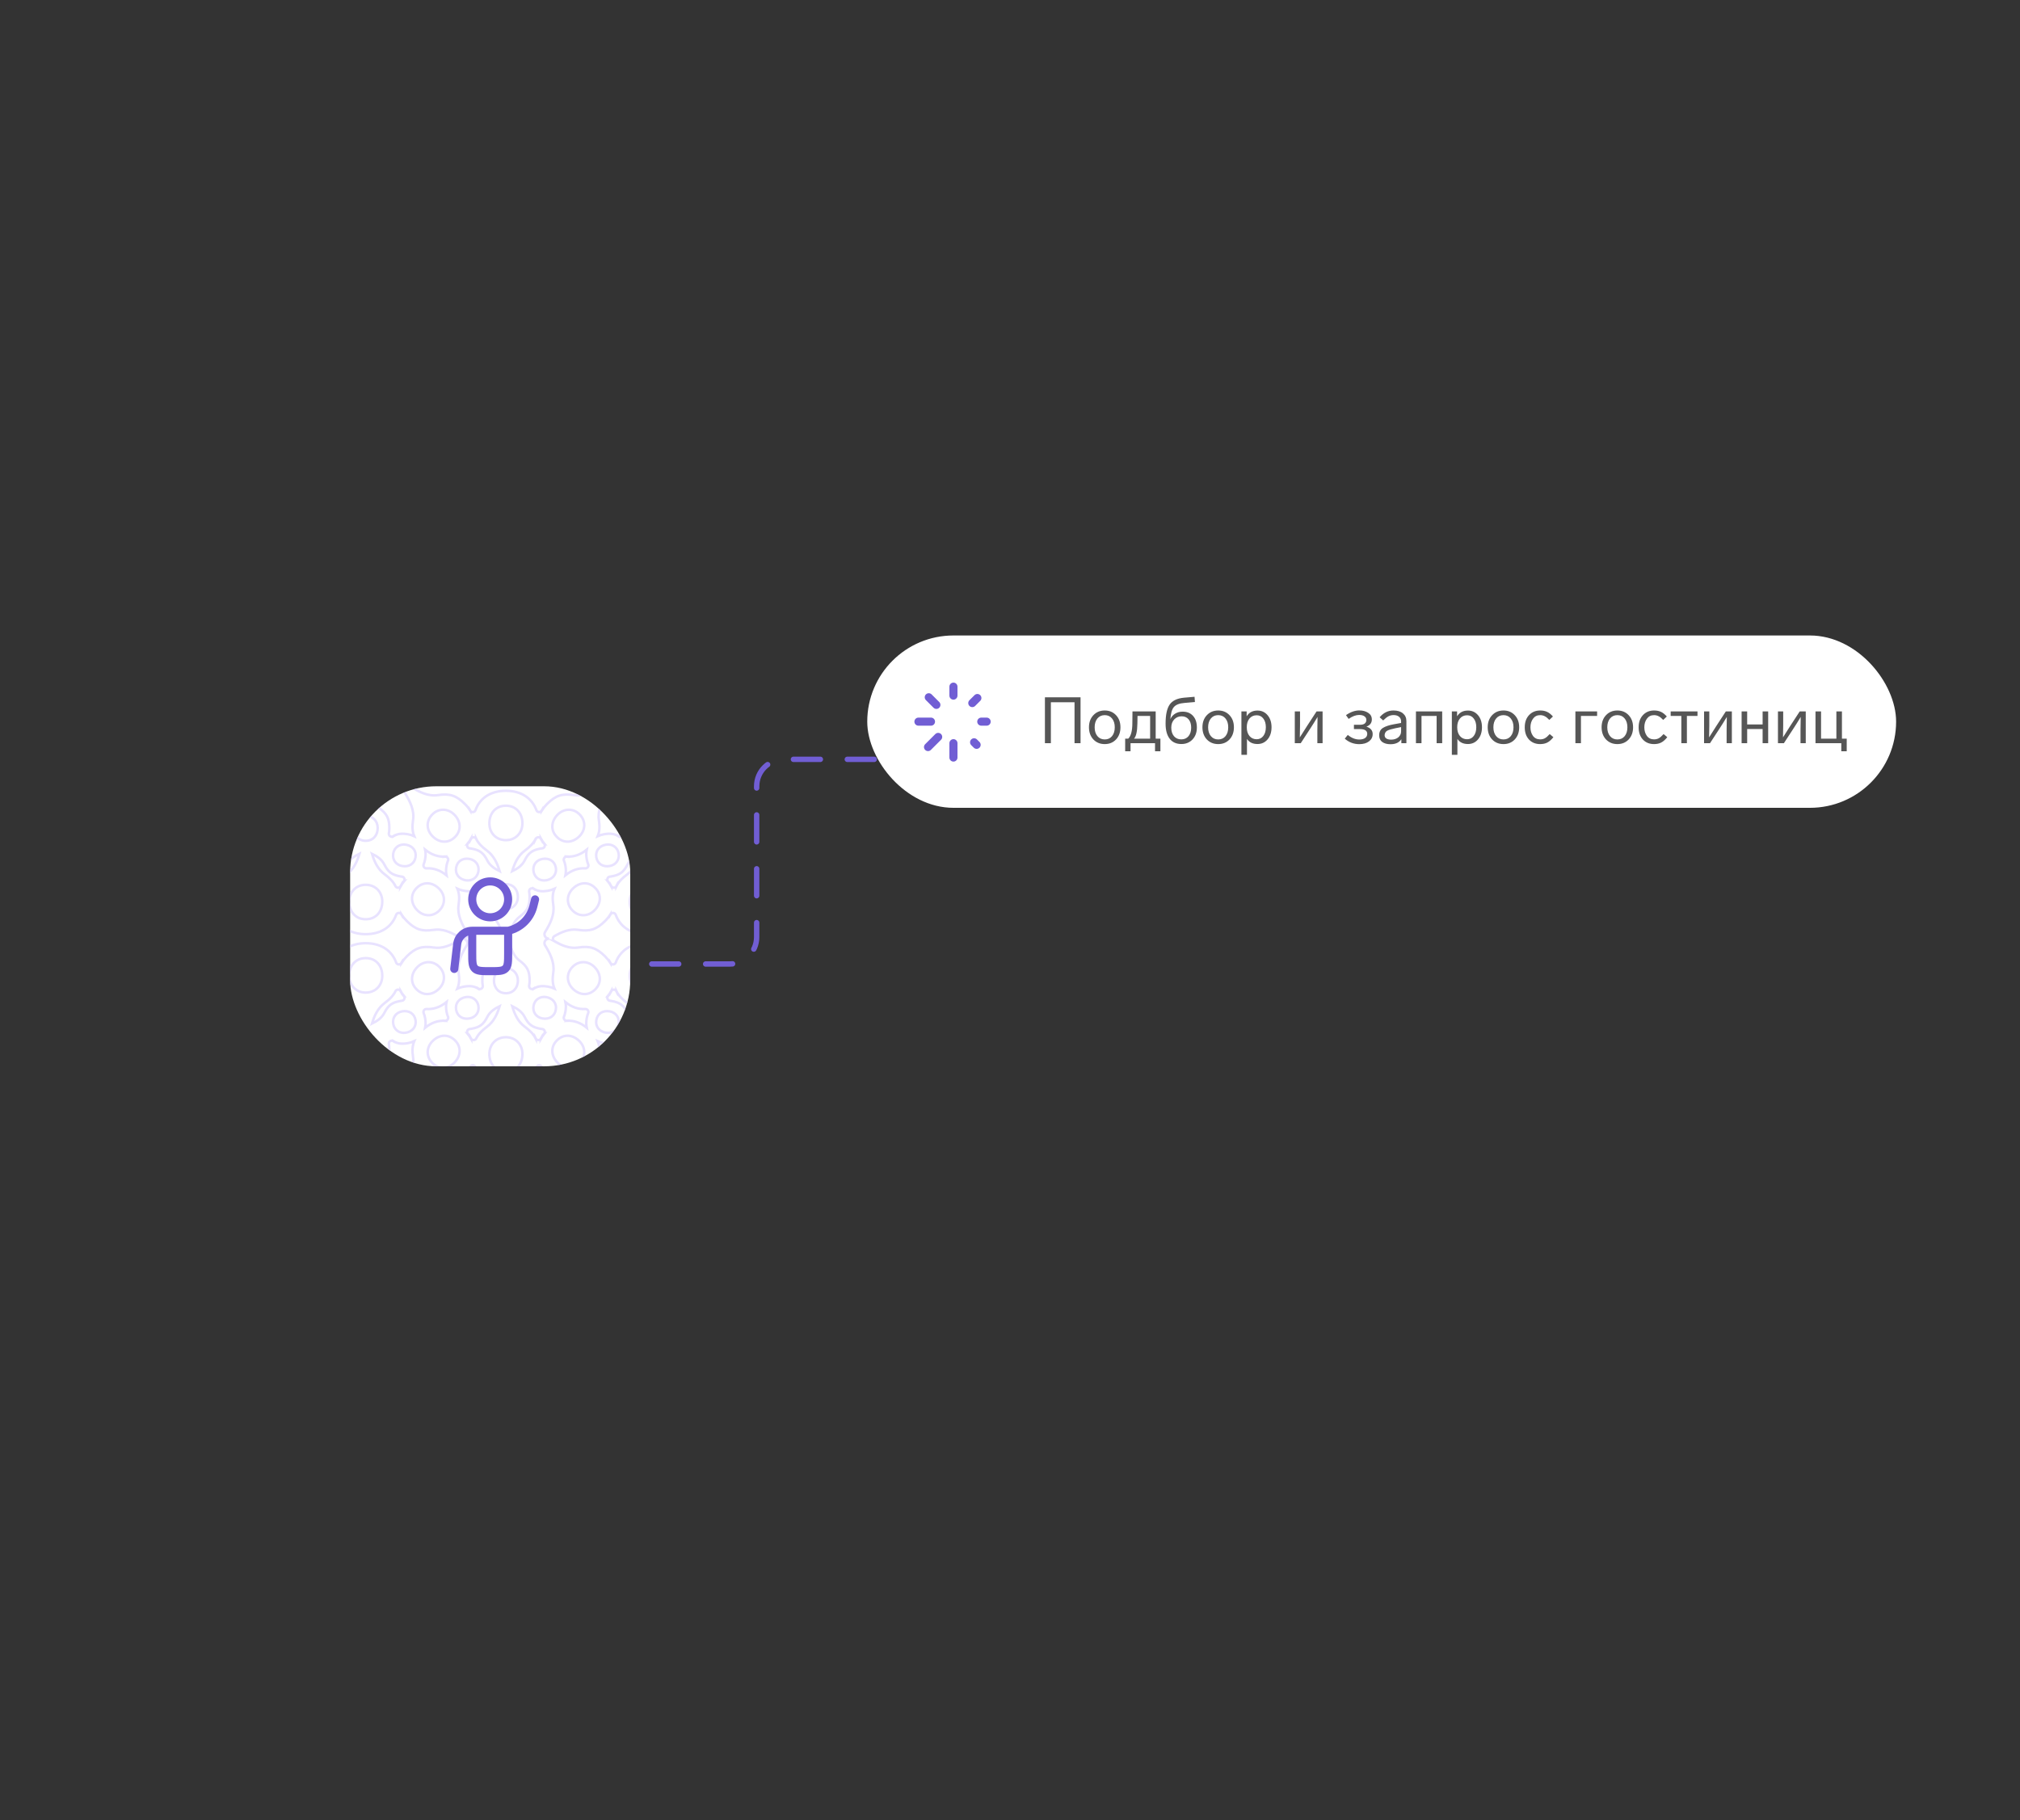 <svg width="375" height="338" viewBox="0 0 375 338" fill="none" xmlns="http://www.w3.org/2000/svg">
<rect x="0" y="0" width="375" height="338" fill="#333333" stroke="none"/>
<g clip-path="url(#clip0_4123_159162)">
<rect x="65" y="146" width="52" height="52" rx="16" fill="white"/>
<path fill-rule="evenodd" clip-rule="evenodd" d="M93.93 168.81C95.231 168.81 96.144 167.83 96.144 166.546C96.144 165.219 95.304 164.176 93.93 164.176C92.541 164.176 91.698 165.2 91.698 166.546C91.698 167.855 92.61 168.81 93.93 168.81ZM88.232 198.068C88.135 197.914 87.963 197.813 87.768 197.813C87.576 197.813 87.408 197.91 87.31 198.058C87.042 198.492 86.707 198.913 86.304 199.315C84.701 200.918 83.454 201.29 81.3 200.965C79.47 200.687 77.829 201.554 76.296 202.481C76.251 202.508 76.204 202.531 76.156 202.548C76.049 202.6 75.932 202.615 75.806 202.597C75.618 202.581 75.434 202.502 75.29 202.359C75.146 202.215 75.067 202.03 75.052 201.842C75.033 201.717 75.049 201.601 75.1 201.494C75.119 201.442 75.144 201.392 75.174 201.344C76.106 199.846 76.953 198.154 76.684 196.352C76.5 195.118 76.541 194.195 76.907 193.332C76.548 193.498 76.146 193.621 75.706 193.698C74.564 193.896 73.792 193.798 73.031 193.326V193.327C72.944 193.269 72.84 193.235 72.728 193.235C72.425 193.235 72.18 193.481 72.18 193.784V193.786C72.243 194.12 72.276 194.474 72.276 194.848C72.276 196.63 71.815 197.502 70.439 198.521C69.296 199.367 68.829 200.768 68.517 202.109C68.507 202.152 68.493 202.193 68.475 202.232C68.444 202.319 68.388 202.392 68.309 202.451C68.197 202.547 68.052 202.604 67.893 202.604C67.734 202.604 67.589 202.547 67.477 202.451C67.397 202.392 67.341 202.319 67.31 202.232C67.293 202.195 67.28 202.157 67.27 202.117C66.936 200.76 66.509 199.376 65.345 198.519C63.977 197.51 63.494 196.617 63.494 194.848C63.494 194.478 63.527 194.128 63.59 193.797L63.59 193.784C63.59 193.481 63.345 193.235 63.042 193.235C62.93 193.235 62.826 193.269 62.739 193.327V193.326C61.978 193.798 61.206 193.896 60.065 193.698C57.679 193.283 56.427 191.488 56.842 189.103C56.909 188.711 57.014 188.35 57.15 188.021C57.158 187.984 57.163 187.945 57.163 187.905C57.163 187.608 56.926 187.367 56.632 187.357C55.138 187.475 53.629 186.873 52.303 185.548C50.688 183.933 50.316 182.725 50.639 180.554C50.908 178.753 50.062 177.06 49.129 175.563C49.099 175.515 49.075 175.465 49.056 175.413C49.005 175.306 48.989 175.189 49.008 175.064C49.022 174.876 49.102 174.692 49.246 174.548C49.39 174.404 49.574 174.325 49.761 174.31C49.798 174.305 49.834 174.302 49.869 174.302L49.869 174.302C49.834 174.302 49.798 174.3 49.761 174.294C49.574 174.279 49.39 174.2 49.246 174.056C49.102 173.912 49.022 173.728 49.008 173.54C48.989 173.415 49.005 173.299 49.056 173.192C49.075 173.14 49.099 173.089 49.129 173.042C50.062 171.544 50.908 169.852 50.639 168.05C50.316 165.88 50.688 164.672 52.303 163.057C53.618 161.741 55.115 161.138 56.597 161.244H56.599H56.6L56.601 161.245H56.602H56.614C56.917 161.245 57.163 160.999 57.163 160.696C57.163 160.658 57.159 160.621 57.152 160.586C57.014 160.256 56.91 159.894 56.842 159.501C56.427 157.116 57.679 155.321 60.065 154.906C61.206 154.708 61.978 154.806 62.739 155.279V155.275C62.826 155.332 62.93 155.366 63.042 155.366C63.345 155.366 63.59 155.12 63.59 154.818V154.807C63.527 154.477 63.494 154.126 63.494 153.757C63.494 151.987 63.977 151.094 65.346 150.085C66.509 149.229 66.936 147.845 67.27 146.487C67.28 146.448 67.293 146.409 67.31 146.373C67.341 146.285 67.397 146.212 67.477 146.153C67.589 146.058 67.734 146 67.893 146C68.052 146 68.197 146.058 68.309 146.153C68.389 146.212 68.444 146.285 68.475 146.372C68.493 146.412 68.507 146.453 68.517 146.495C68.829 147.836 69.296 149.238 70.439 150.084C71.815 151.102 72.276 151.975 72.276 153.757C72.276 154.13 72.244 154.485 72.18 154.818C72.18 155.121 72.426 155.366 72.728 155.366C72.84 155.366 72.945 155.332 73.031 155.275V155.279C73.792 154.806 74.564 154.708 75.706 154.906C76.146 154.983 76.548 155.107 76.907 155.273C76.541 154.409 76.5 153.486 76.684 152.252C76.953 150.451 76.107 148.758 75.174 147.26C75.144 147.213 75.12 147.163 75.1 147.111C75.049 147.003 75.033 146.887 75.052 146.762C75.067 146.574 75.146 146.39 75.29 146.246C75.434 146.102 75.618 146.023 75.806 146.008C75.932 145.989 76.049 146.005 76.156 146.056C76.204 146.074 76.251 146.096 76.296 146.123C77.829 147.05 79.47 147.918 81.3 147.64C83.454 147.314 84.701 147.686 86.304 149.289C86.699 149.683 87.029 150.096 87.294 150.52V150.518C87.39 150.68 87.566 150.789 87.768 150.789C87.964 150.789 88.137 150.686 88.234 150.53C89.028 148.209 91.071 146.838 93.93 146.838C96.747 146.838 98.793 148.206 99.606 150.495C99.697 150.67 99.88 150.789 100.092 150.789C100.294 150.789 100.47 150.68 100.565 150.518V150.52C100.831 150.096 101.161 149.683 101.555 149.289C103.158 147.686 104.406 147.315 106.559 147.64C108.39 147.918 110.031 147.051 111.563 146.123C111.608 146.096 111.656 146.074 111.704 146.056C111.811 146.005 111.928 145.989 112.053 146.008C112.242 146.022 112.425 146.102 112.569 146.246C112.713 146.39 112.793 146.574 112.807 146.762C112.826 146.887 112.81 147.003 112.759 147.111C112.74 147.163 112.716 147.213 112.686 147.261C111.753 148.758 110.907 150.451 111.175 152.252C111.359 153.482 111.319 154.403 110.956 155.264C111.311 155.103 111.706 154.981 112.14 154.906C113.281 154.708 114.053 154.806 114.814 155.279V155.275C114.901 155.332 115.005 155.366 115.116 155.366C115.42 155.366 115.665 155.121 115.665 154.818L115.665 154.808C115.602 154.477 115.569 154.126 115.569 153.757C115.569 151.988 116.052 151.094 117.42 150.085C118.584 149.229 119.011 147.845 119.345 146.488C119.355 146.448 119.368 146.409 119.385 146.373C119.416 146.285 119.471 146.212 119.551 146.154C119.663 146.058 119.808 146 119.967 146C120.126 146 120.272 146.058 120.384 146.154C120.463 146.212 120.518 146.285 120.549 146.372C120.568 146.412 120.582 146.453 120.592 146.495C120.903 147.836 121.37 149.238 122.513 150.084C123.889 151.103 124.351 151.975 124.351 153.757C124.351 154.131 124.318 154.485 124.255 154.818C124.255 155.121 124.5 155.366 124.803 155.366C124.915 155.366 125.019 155.332 125.106 155.275V155.279C125.866 154.806 126.639 154.708 127.78 154.906C130.165 155.321 131.418 157.116 131.004 159.501C130.935 159.894 130.831 160.256 130.694 160.585C130.686 160.621 130.682 160.658 130.682 160.696C130.682 160.999 130.928 161.245 131.231 161.245L131.246 161.244H131.248H131.248H131.25H131.251C132.732 161.139 134.227 161.743 135.542 163.057C137.157 164.672 137.529 165.88 137.205 168.05C136.937 169.851 137.783 171.545 138.716 173.042C138.746 173.089 138.77 173.14 138.789 173.192C138.84 173.299 138.856 173.415 138.837 173.54C138.822 173.728 138.743 173.912 138.599 174.056C138.455 174.2 138.271 174.28 138.083 174.294C138.047 174.3 138.011 174.302 137.976 174.302V174.302C138.011 174.302 138.047 174.305 138.083 174.31C138.271 174.325 138.455 174.404 138.599 174.548C138.743 174.692 138.822 174.876 138.837 175.065C138.856 175.189 138.84 175.306 138.789 175.413C138.77 175.464 138.746 175.515 138.716 175.563C137.783 177.06 136.937 178.753 137.205 180.554C137.529 182.725 137.157 183.933 135.542 185.548C134.216 186.873 132.708 187.475 131.214 187.357C130.919 187.366 130.682 187.608 130.682 187.906C130.682 187.946 130.687 187.985 130.695 188.023C130.831 188.351 130.935 188.712 131.004 189.103C131.418 191.489 130.165 193.283 127.78 193.698C126.639 193.896 125.867 193.798 125.106 193.326V193.327C125.019 193.269 124.915 193.235 124.803 193.235C124.5 193.235 124.255 193.481 124.255 193.784V193.786C124.318 194.12 124.351 194.474 124.351 194.848C124.351 196.63 123.889 197.502 122.513 198.521C121.371 199.367 120.904 200.768 120.592 202.109C120.582 202.152 120.568 202.193 120.549 202.232C120.518 202.319 120.463 202.392 120.384 202.451C120.272 202.547 120.126 202.604 119.967 202.604C119.808 202.604 119.663 202.547 119.551 202.451C119.471 202.392 119.416 202.319 119.385 202.232C119.368 202.195 119.355 202.157 119.345 202.117C119.011 200.76 118.584 199.376 117.42 198.519C116.052 197.51 115.569 196.617 115.569 194.848C115.569 194.478 115.602 194.128 115.665 193.797L115.665 193.784C115.665 193.481 115.42 193.235 115.116 193.235C115.005 193.235 114.901 193.269 114.814 193.327V193.326C114.053 193.798 113.281 193.896 112.14 193.698C111.706 193.623 111.311 193.502 110.956 193.34C111.319 194.201 111.359 195.122 111.175 196.352C110.907 198.154 111.753 199.846 112.686 201.344C112.716 201.392 112.74 201.442 112.759 201.494C112.81 201.601 112.826 201.717 112.807 201.842C112.793 202.031 112.713 202.215 112.569 202.359C112.425 202.502 112.242 202.582 112.053 202.597C111.928 202.616 111.811 202.6 111.704 202.548C111.656 202.531 111.608 202.508 111.564 202.481C110.031 201.554 108.39 200.687 106.559 200.964C104.406 201.29 103.158 200.918 101.555 199.316C101.151 198.911 100.814 198.488 100.546 198.052C100.447 197.907 100.28 197.813 100.092 197.813C99.883 197.813 99.701 197.929 99.608 198.102C98.798 200.395 96.75 201.767 93.93 201.767C91.069 201.767 89.025 200.393 88.232 198.068H88.232ZM88.382 192.879C88.284 193.03 88.114 193.13 87.921 193.13C87.715 193.13 87.535 193.017 87.442 192.849L87.443 192.871C87.268 192.558 87.059 192.251 86.816 191.952L86.834 191.956V191.956C86.759 191.862 86.714 191.742 86.714 191.612C86.714 191.372 86.868 191.169 87.082 191.094C87.21 191.081 87.34 191.063 87.471 191.04C89.061 190.764 89.767 190.218 90.462 188.832C90.939 187.884 91.823 187.286 92.762 186.834C92.326 188.307 91.661 189.723 90.405 190.654C89.421 191.382 88.775 192.057 88.382 192.879H88.382ZM83.2 188.896C83.205 188.926 83.207 188.957 83.207 188.988C83.207 189.292 82.962 189.537 82.659 189.537C82.647 189.537 82.635 189.537 82.624 189.536L82.633 189.546C81.365 189.458 80.087 189.888 78.921 190.84C79.031 190.31 79.037 189.727 78.929 189.103C78.861 188.712 78.757 188.351 78.62 188.023C78.612 187.985 78.608 187.946 78.608 187.906C78.608 187.608 78.844 187.367 79.138 187.357C80.421 187.458 81.714 187.029 82.894 186.067C82.784 186.596 82.778 187.179 82.886 187.803C82.955 188.2 83.061 188.565 83.199 188.896H83.2ZM88.784 183.581V183.567C88.871 183.625 88.975 183.658 89.087 183.658C89.386 183.658 89.629 183.418 89.635 183.12C89.571 182.787 89.539 182.433 89.539 182.059C89.539 180.277 90 179.405 91.376 178.386C92.519 177.54 92.986 176.139 93.298 174.798C93.308 174.755 93.322 174.713 93.34 174.674C93.371 174.587 93.427 174.514 93.506 174.456C93.616 174.361 93.759 174.304 93.915 174.302C93.759 174.3 93.616 174.243 93.506 174.149C93.427 174.09 93.371 174.017 93.34 173.93C93.322 173.891 93.308 173.849 93.298 173.807C92.986 172.466 92.519 171.065 91.376 170.219C90 169.2 89.539 168.327 89.539 166.545C89.539 166.172 89.572 165.817 89.635 165.484C89.631 165.185 89.387 164.943 89.087 164.943C88.974 164.943 88.871 164.977 88.784 165.034V165.024C88.023 165.496 87.251 165.594 86.109 165.396C85.669 165.319 85.267 165.195 84.907 165.03C85.274 165.893 85.315 166.816 85.13 168.05C84.862 169.851 85.709 171.544 86.641 173.042C86.671 173.089 86.696 173.14 86.715 173.192C86.765 173.299 86.781 173.415 86.762 173.54C86.748 173.728 86.668 173.912 86.524 174.056C86.38 174.2 86.197 174.279 86.009 174.294C85.972 174.3 85.936 174.302 85.901 174.302L85.901 174.302C85.936 174.302 85.972 174.304 86.009 174.31C86.197 174.325 86.38 174.404 86.524 174.548C86.668 174.692 86.748 174.876 86.762 175.064C86.781 175.189 86.765 175.306 86.715 175.413C86.696 175.464 86.671 175.515 86.641 175.563C85.709 177.06 84.862 178.753 85.13 180.554C85.315 181.788 85.274 182.711 84.907 183.575C85.267 183.409 85.669 183.285 86.109 183.209C87.251 183.01 88.023 183.109 88.784 183.581ZM99.449 192.851L99.448 192.826C99.537 193.006 99.723 193.13 99.939 193.13C100.145 193.13 100.324 193.017 100.418 192.849L100.417 192.871C100.591 192.558 100.801 192.251 101.044 191.952L101.025 191.956L101.025 191.956C101.101 191.862 101.146 191.742 101.146 191.612C101.146 191.372 100.992 191.169 100.778 191.094C100.65 191.081 100.52 191.063 100.388 191.04C98.799 190.764 98.093 190.218 97.397 188.832C96.918 187.879 96.027 187.28 95.083 186.826C95.521 188.307 96.155 189.713 97.436 190.656C98.401 191.368 99.047 192.039 99.449 192.851H99.449ZM104.66 188.896C104.655 188.926 104.652 188.957 104.652 188.988C104.652 189.292 104.898 189.537 105.201 189.537C105.213 189.537 105.224 189.537 105.236 189.536L105.227 189.546C106.489 189.458 107.76 189.884 108.921 190.825C108.813 190.3 108.809 189.721 108.916 189.103C108.984 188.711 109.088 188.35 109.225 188.022C109.233 187.984 109.237 187.945 109.237 187.906C109.237 187.608 109.001 187.367 108.707 187.357C107.431 187.458 106.144 187.033 104.969 186.081C105.076 186.607 105.081 187.185 104.973 187.803C104.904 188.2 104.799 188.564 104.66 188.896V188.896ZM99.076 183.58L99.076 183.567C98.989 183.625 98.885 183.658 98.773 183.658C98.47 183.658 98.225 183.413 98.225 183.11C98.288 182.779 98.321 182.428 98.321 182.059C98.321 180.29 97.837 179.396 96.47 178.387C95.306 177.531 94.879 176.147 94.545 174.789C94.535 174.75 94.522 174.711 94.505 174.675C94.474 174.587 94.418 174.514 94.338 174.455C94.228 174.361 94.086 174.304 93.93 174.302C94.086 174.3 94.228 174.243 94.338 174.149C94.418 174.09 94.474 174.017 94.505 173.929C94.522 173.893 94.535 173.855 94.545 173.815C94.879 172.457 95.306 171.073 96.47 170.217C97.837 169.208 98.321 168.314 98.321 166.545C98.321 166.176 98.288 165.825 98.225 165.495V165.492C98.225 165.189 98.47 164.943 98.773 164.943C98.885 164.943 98.989 164.977 99.076 165.034L99.076 165.024C99.836 165.496 100.609 165.594 101.75 165.396C102.183 165.32 102.579 165.2 102.934 165.038C102.571 165.899 102.531 166.82 102.714 168.05C102.983 169.852 102.136 171.544 101.203 173.042C101.174 173.089 101.15 173.14 101.13 173.192C101.079 173.299 101.063 173.415 101.082 173.54C101.097 173.728 101.176 173.912 101.32 174.056C101.464 174.2 101.648 174.279 101.836 174.294C101.873 174.3 101.909 174.302 101.944 174.302V174.302C101.908 174.302 101.873 174.304 101.836 174.31C101.648 174.325 101.464 174.404 101.32 174.548C101.176 174.692 101.097 174.876 101.082 175.064C101.063 175.189 101.079 175.306 101.13 175.413C101.15 175.465 101.174 175.515 101.203 175.563C102.136 177.06 102.983 178.753 102.714 180.554C102.531 181.784 102.571 182.705 102.934 183.566C102.579 183.405 102.183 183.284 101.75 183.209C100.609 183.01 99.836 183.108 99.076 183.58ZM73.573 178.808C73.667 178.971 73.844 179.081 74.047 179.081C74.249 179.081 74.425 178.973 74.52 178.81V178.823C74.786 178.398 75.116 177.986 75.51 177.591C77.113 175.988 78.361 175.616 80.515 175.942C82.105 176.183 83.552 175.56 84.91 174.784L84.903 174.786C85.077 174.694 85.196 174.512 85.196 174.301C85.196 174.106 85.095 173.936 84.942 173.838C83.575 173.054 82.117 172.419 80.515 172.663C78.361 172.988 77.113 172.616 75.51 171.013C75.116 170.619 74.786 170.206 74.52 169.782V169.792C74.425 169.629 74.249 169.52 74.047 169.52C73.846 169.52 73.67 169.628 73.575 169.79C72.776 172.1 70.736 173.464 67.885 173.464C65.078 173.464 63.036 172.105 62.218 169.832C62.13 169.647 61.941 169.52 61.723 169.52C61.522 169.52 61.345 169.629 61.25 169.792V169.782C60.984 170.206 60.654 170.619 60.26 171.013C58.657 172.616 57.409 172.988 55.256 172.663C53.654 172.419 52.198 173.052 50.833 173.835L50.831 173.836C50.677 173.933 50.574 174.105 50.574 174.301C50.574 174.512 50.693 174.694 50.867 174.786L50.86 174.784C52.218 175.56 53.665 176.183 55.256 175.942C57.409 175.616 58.657 175.988 60.26 177.591C60.655 177.986 60.984 178.398 61.25 178.823V178.81C61.345 178.973 61.522 179.081 61.723 179.081C61.945 179.081 62.136 178.95 62.222 178.76C63.043 176.494 65.083 175.14 67.885 175.14C70.734 175.14 72.772 176.502 73.573 178.808L73.573 178.808ZM73.451 183.987C73.551 183.852 73.712 183.763 73.894 183.763C74.1 183.763 74.279 183.877 74.373 184.045L74.373 184.037C74.544 184.344 74.749 184.645 74.986 184.939L74.981 184.938L74.98 184.938C75.056 185.032 75.101 185.151 75.101 185.281C75.101 185.551 74.906 185.776 74.649 185.822C74.549 185.833 74.447 185.848 74.344 185.866C72.754 186.142 72.048 186.689 71.352 188.074C70.876 189.023 69.992 189.62 69.053 190.073C69.489 188.599 70.154 187.183 71.41 186.253C72.41 185.513 73.06 184.828 73.451 183.987ZM62.367 184.058L62.367 184.067C62.278 183.887 62.092 183.763 61.876 183.763C61.67 183.763 61.491 183.877 61.397 184.045L61.397 184.036C61.226 184.343 61.021 184.645 60.784 184.939L60.789 184.938L60.79 184.938C60.714 185.032 60.669 185.151 60.669 185.281C60.669 185.552 60.864 185.776 61.121 185.822C61.222 185.833 61.324 185.848 61.426 185.866C63.016 186.142 63.722 186.689 64.417 188.074C64.897 189.028 65.788 189.627 66.732 190.08C66.294 188.6 65.66 187.193 64.379 186.251C63.414 185.539 62.768 184.869 62.367 184.058V184.058ZM114.297 178.76C114.211 178.95 114.02 179.081 113.798 179.081C113.596 179.081 113.42 178.973 113.324 178.81V178.822C113.059 178.398 112.729 177.986 112.334 177.591C110.732 175.988 109.484 175.616 107.33 175.942C105.74 176.183 104.292 175.56 102.934 174.784L102.942 174.786C102.768 174.694 102.649 174.511 102.649 174.301C102.649 174.105 102.752 173.933 102.906 173.836L102.907 173.835C104.273 173.052 105.729 172.419 107.33 172.663C109.484 172.988 110.732 172.616 112.334 171.013C112.729 170.619 113.059 170.206 113.324 169.782V169.791C113.42 169.629 113.596 169.52 113.798 169.52C114.016 169.52 114.205 169.647 114.293 169.832C115.111 172.105 117.153 173.464 119.96 173.464C122.811 173.464 124.851 172.1 125.65 169.79C125.745 169.628 125.921 169.52 126.122 169.52C126.324 169.52 126.5 169.629 126.595 169.791L126.595 169.782C126.861 170.206 127.19 170.619 127.585 171.013C129.188 172.616 130.436 172.988 132.589 172.663C134.192 172.419 135.65 173.054 137.016 173.838C137.169 173.936 137.27 174.106 137.27 174.301C137.27 174.511 137.152 174.694 136.978 174.786L136.985 174.784C135.627 175.56 134.18 176.183 132.589 175.941C130.436 175.616 129.188 175.988 127.585 177.591C127.19 177.986 126.861 178.398 126.595 178.822L126.595 178.81C126.5 178.973 126.324 179.081 126.122 179.081C125.919 179.081 125.742 178.971 125.647 178.808C124.847 176.502 122.809 175.14 119.96 175.14C117.157 175.14 115.118 176.494 114.297 178.76L114.297 178.76ZM114.442 184.058L114.442 184.067C114.352 183.887 114.166 183.763 113.951 183.763C113.745 183.763 113.566 183.877 113.472 184.045L113.472 184.036C113.301 184.343 113.096 184.645 112.859 184.939L112.864 184.938L112.864 184.938C112.789 185.032 112.744 185.151 112.744 185.281C112.744 185.552 112.939 185.776 113.196 185.822C113.296 185.833 113.398 185.848 113.501 185.866C115.091 186.142 115.797 186.689 116.492 188.074C116.971 189.028 117.863 189.627 118.807 190.08C118.369 188.6 117.735 187.193 116.454 186.251C115.489 185.539 114.843 184.869 114.442 184.058L114.442 184.058ZM125.526 183.987C125.626 183.852 125.787 183.763 125.968 183.763C126.175 183.763 126.354 183.877 126.448 184.045L126.448 184.037C126.619 184.344 126.823 184.645 127.06 184.939L127.056 184.938L127.055 184.938C127.131 185.032 127.176 185.151 127.176 185.281C127.176 185.551 126.981 185.776 126.724 185.822C126.623 185.833 126.521 185.848 126.418 185.866C124.829 186.142 124.123 186.689 123.427 188.074C122.951 189.023 122.067 189.62 121.128 190.073C121.564 188.599 122.228 187.183 123.485 186.253C124.484 185.513 125.134 184.828 125.526 183.987H125.526ZM88.377 155.716C88.279 155.568 88.111 155.471 87.921 155.471C87.715 155.471 87.535 155.585 87.442 155.753L87.443 155.733C87.269 156.045 87.061 156.351 86.819 156.649L86.834 156.645V156.646C86.759 156.74 86.714 156.859 86.714 156.989C86.714 157.233 86.874 157.44 87.094 157.511C87.218 157.524 87.344 157.542 87.471 157.564C89.06 157.84 89.767 158.387 90.462 159.772C90.939 160.721 91.823 161.318 92.762 161.771C92.326 160.297 91.661 158.881 90.405 157.951C89.417 157.219 88.77 156.542 88.377 155.715V155.716ZM83.199 159.71C83.204 159.679 83.207 159.646 83.207 159.613C83.207 159.31 82.962 159.065 82.659 159.065C82.647 159.065 82.635 159.065 82.624 159.066L82.63 159.059C81.363 159.146 80.086 158.715 78.921 157.765C79.031 158.294 79.037 158.877 78.928 159.501C78.86 159.894 78.756 160.256 78.619 160.585C78.611 160.621 78.608 160.658 78.608 160.696C78.608 160.999 78.853 161.245 79.156 161.245L79.171 161.244H79.173H79.174H79.175H79.176C80.446 161.155 81.726 161.584 82.894 162.537C82.784 162.008 82.778 161.425 82.886 160.801C82.955 160.406 83.06 160.041 83.199 159.71H83.199ZM99.449 155.754L99.447 155.775C99.537 155.595 99.723 155.471 99.939 155.471C100.145 155.471 100.324 155.585 100.418 155.753L100.417 155.733C100.591 156.045 100.799 156.351 101.041 156.649L101.025 156.645L101.025 156.646C101.101 156.74 101.146 156.859 101.146 156.989C101.146 157.234 100.986 157.44 100.765 157.511C100.642 157.524 100.516 157.542 100.388 157.564C98.799 157.84 98.093 158.387 97.397 159.772C96.918 160.726 96.027 161.324 95.082 161.778C95.521 160.297 96.155 158.891 97.436 157.948C98.401 157.236 99.047 156.566 99.448 155.754L99.449 155.754ZM104.661 159.71C104.655 159.679 104.652 159.646 104.652 159.613C104.652 159.31 104.898 159.065 105.201 159.065C105.213 159.065 105.224 159.065 105.236 159.066L105.23 159.059C106.49 159.146 107.76 158.72 108.921 157.779C108.814 158.304 108.809 158.883 108.916 159.501C108.985 159.894 109.089 160.256 109.226 160.586C109.234 160.621 109.237 160.658 109.237 160.696C109.237 160.999 108.992 161.245 108.689 161.245L108.673 161.244H108.672C107.407 161.154 106.133 161.579 104.969 162.523C105.076 161.998 105.081 161.419 104.973 160.801C104.905 160.406 104.799 160.041 104.661 159.71H104.661ZM73.447 164.609C73.547 164.748 73.71 164.838 73.894 164.838C74.1 164.838 74.279 164.725 74.373 164.557L74.372 164.568C74.545 164.26 74.75 163.957 74.988 163.662L74.981 163.664L74.98 163.663C75.056 163.569 75.101 163.45 75.101 163.32C75.101 163.06 74.92 162.843 74.678 162.786C74.568 162.774 74.456 162.758 74.344 162.738C72.754 162.462 72.048 161.915 71.352 160.53C70.876 159.582 69.992 158.984 69.053 158.531C69.489 160.005 70.154 161.421 71.41 162.351C72.406 163.089 73.055 163.772 73.447 164.609V164.609ZM62.367 164.547L62.367 164.534C62.278 164.714 62.092 164.838 61.876 164.838C61.67 164.838 61.491 164.725 61.397 164.557L61.398 164.568C61.225 164.26 61.02 163.957 60.782 163.662L60.789 163.664L60.79 163.663C60.714 163.569 60.669 163.45 60.669 163.32C60.669 163.06 60.85 162.843 61.093 162.786C61.202 162.774 61.314 162.758 61.426 162.738C63.016 162.462 63.722 161.915 64.417 160.53C64.897 159.576 65.788 158.977 66.732 158.524C66.294 160.005 65.66 161.411 64.379 162.354C63.414 163.066 62.768 163.736 62.367 164.547ZM114.442 164.547L114.442 164.534C114.352 164.714 114.166 164.838 113.951 164.838C113.745 164.838 113.566 164.725 113.472 164.557L113.472 164.568C113.3 164.26 113.095 163.957 112.856 163.662L112.864 163.664L112.864 163.663C112.789 163.569 112.744 163.45 112.744 163.32C112.744 163.06 112.925 162.843 113.167 162.786C113.277 162.774 113.388 162.758 113.501 162.738C115.091 162.462 115.797 161.915 116.492 160.53C116.971 159.576 117.863 158.977 118.807 158.524C118.369 160.005 117.735 161.411 116.454 162.354C115.489 163.066 114.843 163.736 114.442 164.547H114.442ZM125.522 164.609C125.622 164.748 125.785 164.838 125.968 164.838C126.175 164.838 126.354 164.725 126.448 164.557L126.447 164.568C126.62 164.26 126.825 163.957 127.063 163.662L127.056 163.664L127.055 163.663C127.131 163.569 127.176 163.45 127.176 163.32C127.176 163.06 126.995 162.843 126.753 162.786C126.643 162.774 126.531 162.758 126.418 162.738C124.829 162.462 124.123 161.915 123.427 160.53C122.951 159.582 122.067 158.984 121.128 158.531C121.564 160.005 122.228 161.421 123.485 162.351C124.481 163.089 125.13 163.772 125.522 164.609L125.522 164.609ZM67.885 151.492C66.585 151.492 65.671 152.472 65.671 153.757C65.671 155.083 66.51 156.126 67.885 156.126C69.274 156.126 70.117 155.103 70.117 153.757C70.117 152.447 69.205 151.492 67.885 151.492ZM73.005 158.471C73.206 157.312 74.222 156.649 75.368 156.848C76.552 157.054 77.351 157.964 77.138 159.19C76.923 160.428 75.879 161.022 74.679 160.813C73.511 160.61 72.8 159.648 73.005 158.471V158.471ZM62.765 158.471C62.563 157.311 61.548 156.649 60.402 156.848C59.219 157.054 58.418 157.964 58.632 159.19C58.847 160.428 59.891 161.021 61.092 160.813C62.259 160.61 62.97 159.648 62.765 158.471V158.471ZM54.229 169.087C55.408 170.265 57.123 170.205 58.287 169.041C59.489 167.839 59.674 166.133 58.428 164.888C57.17 163.63 55.478 163.794 54.259 165.013C53.072 166.199 53.033 167.891 54.229 169.087V169.087ZM81.541 169.087C80.362 170.265 78.647 170.205 77.483 169.041C76.281 167.839 76.096 166.133 77.341 164.888C78.6 163.63 80.291 163.793 81.511 165.013C82.697 166.199 82.736 167.891 81.541 169.087V169.087ZM67.885 164.296C66.09 164.296 64.829 165.648 64.829 167.422C64.829 169.254 65.987 170.694 67.885 170.694C69.803 170.694 70.966 169.28 70.966 167.422C70.966 165.615 69.707 164.296 67.885 164.296ZM119.96 151.492C118.659 151.492 117.746 152.472 117.746 153.757C117.746 155.083 118.585 156.126 119.96 156.126C121.349 156.126 122.191 155.103 122.191 153.757C122.191 152.447 121.279 151.492 119.96 151.492ZM125.08 158.471C125.281 157.312 126.297 156.649 127.443 156.848C128.626 157.054 129.426 157.964 129.213 159.19C128.998 160.428 127.954 161.022 126.753 160.813C125.586 160.61 124.875 159.648 125.08 158.471V158.471ZM114.84 158.471C114.638 157.311 113.623 156.649 112.477 156.848C111.293 157.054 110.493 157.964 110.706 159.19C110.922 160.428 111.966 161.021 113.166 160.813C114.334 160.61 115.045 159.648 114.84 158.471V158.471ZM106.304 169.087C107.482 170.265 109.198 170.205 110.362 169.041C111.564 167.839 111.749 166.133 110.503 164.888C109.245 163.63 107.553 163.794 106.334 165.013C105.147 166.199 105.108 167.891 106.304 169.087L106.304 169.087ZM133.616 169.087C132.437 170.265 130.722 170.205 129.558 169.041C128.355 167.839 128.171 166.133 129.416 164.888C130.675 163.63 132.366 163.793 133.586 165.013C134.772 166.199 134.811 167.891 133.616 169.087V169.087ZM119.96 164.296C118.164 164.296 116.904 165.648 116.904 167.422C116.904 169.254 118.062 170.694 119.96 170.694C121.877 170.694 123.041 169.28 123.041 167.422C123.041 165.615 121.782 164.296 119.96 164.296ZM67.885 197.112C66.585 197.112 65.671 196.132 65.671 194.848C65.671 193.521 66.51 192.478 67.885 192.478C69.274 192.478 70.117 193.501 70.117 194.848C70.117 196.157 69.205 197.112 67.885 197.112ZM73.005 190.133C73.206 191.293 74.222 191.956 75.368 191.756C76.552 191.551 77.351 190.641 77.138 189.414C76.923 188.176 75.879 187.583 74.679 187.791C73.511 187.994 72.8 188.956 73.005 190.133V190.133ZM62.765 190.133C62.563 191.293 61.548 191.955 60.402 191.756C59.219 191.551 58.418 190.641 58.632 189.414C58.847 188.176 59.891 187.583 61.092 187.791C62.259 187.994 62.97 188.956 62.765 190.133V190.133ZM54.229 179.518C55.408 178.339 57.123 178.399 58.287 179.563C59.489 180.766 59.674 182.471 58.428 183.716C57.17 184.975 55.478 184.811 54.259 183.591C53.072 182.405 53.033 180.713 54.229 179.518ZM81.541 179.518C80.362 178.339 78.647 178.399 77.483 179.563C76.281 180.766 76.096 182.471 77.341 183.716C78.6 184.975 80.291 184.811 81.511 183.591C82.697 182.405 82.736 180.713 81.541 179.518ZM67.885 184.308C66.09 184.308 64.829 182.956 64.829 181.182C64.829 179.35 65.987 177.911 67.885 177.911C69.803 177.911 70.966 179.324 70.966 181.182C70.966 182.99 69.707 184.308 67.885 184.308ZM119.96 197.112C118.659 197.112 117.746 196.132 117.746 194.848C117.746 193.521 118.585 192.478 119.96 192.478C121.349 192.478 122.191 193.501 122.191 194.848C122.191 196.157 121.279 197.112 119.96 197.112ZM125.08 190.133C125.281 191.293 126.297 191.956 127.443 191.756C128.626 191.551 129.426 190.641 129.213 189.414C128.998 188.176 127.954 187.583 126.753 187.791C125.586 187.994 124.875 188.956 125.08 190.133V190.133ZM114.84 190.133C114.638 191.293 113.623 191.955 112.477 191.756C111.293 191.551 110.493 190.641 110.706 189.414C110.922 188.176 111.966 187.583 113.166 187.791C114.334 187.994 115.045 188.956 114.84 190.133V190.133ZM106.304 179.518C107.482 178.339 109.198 178.399 110.362 179.563C111.564 180.766 111.749 182.471 110.503 183.716C109.245 184.975 107.553 184.811 106.334 183.591C105.147 182.405 105.108 180.713 106.304 179.518H106.304ZM133.616 179.518C132.437 178.339 130.722 178.399 129.558 179.563C128.355 180.766 128.171 182.471 129.416 183.716C130.675 184.975 132.366 184.811 133.586 183.591C134.772 182.405 134.811 180.713 133.616 179.518ZM119.96 184.308C118.164 184.308 116.904 182.956 116.904 181.182C116.904 179.35 118.062 177.911 119.96 177.911C121.877 177.911 123.041 179.324 123.041 181.182C123.041 182.99 121.782 184.308 119.96 184.308ZM93.93 179.794C95.23 179.794 96.144 180.774 96.144 182.059C96.144 183.386 95.304 184.429 93.93 184.429C92.541 184.429 91.698 183.405 91.698 182.059C91.698 180.749 92.61 179.794 93.93 179.794ZM88.81 186.773C88.608 185.613 87.593 184.951 86.447 185.15C85.263 185.356 84.463 186.266 84.676 187.492C84.892 188.731 85.936 189.324 87.136 189.115C88.304 188.912 89.015 187.95 88.81 186.773V186.773ZM99.049 186.773C99.251 185.613 100.267 184.951 101.413 185.15C102.596 185.356 103.396 186.266 103.183 187.492C102.967 188.731 101.924 189.323 100.723 189.115C99.555 188.912 98.845 187.951 99.049 186.773V186.773ZM107.586 197.389C106.407 198.567 104.692 198.507 103.528 197.343C102.326 196.141 102.141 194.436 103.386 193.19C104.645 191.932 106.336 192.096 107.556 193.315C108.742 194.501 108.781 196.193 107.586 197.389H107.586ZM80.274 197.389C81.452 198.567 83.168 198.507 84.332 197.343C85.534 196.141 85.719 194.436 84.473 193.19C83.215 191.932 81.523 192.096 80.304 193.315C79.117 194.501 79.078 196.193 80.274 197.389L80.274 197.389ZM93.93 192.598C95.725 192.598 96.986 193.951 96.986 195.724C96.986 197.556 95.827 198.996 93.93 198.996C92.012 198.996 90.849 197.582 90.849 195.724C90.849 193.917 92.108 192.598 93.93 192.598ZM88.81 161.831C88.608 162.991 87.593 163.653 86.447 163.454C85.263 163.248 84.463 162.338 84.676 161.112C84.892 159.873 85.936 159.281 87.136 159.489C88.304 159.692 89.015 160.654 88.81 161.831V161.831ZM99.049 161.831C99.251 162.991 100.267 163.653 101.413 163.454C102.596 163.248 103.396 162.338 103.183 161.112C102.967 159.874 101.924 159.281 100.723 159.489C99.555 159.692 98.845 160.654 99.049 161.831V161.831ZM107.586 151.215C106.407 150.037 104.692 150.097 103.528 151.261C102.326 152.463 102.141 154.169 103.386 155.414C104.645 156.673 106.336 156.508 107.556 155.289C108.742 154.103 108.781 152.411 107.586 151.215L107.586 151.215ZM80.274 151.215C81.452 150.037 83.168 150.097 84.332 151.261C85.534 152.463 85.719 154.169 84.473 155.414C83.215 156.673 81.523 156.508 80.304 155.289C79.117 154.103 79.078 152.411 80.274 151.215L80.274 151.215ZM93.93 156.006C95.725 156.006 96.986 154.654 96.986 152.88C96.986 151.048 95.827 149.609 93.93 149.609C92.012 149.609 90.849 151.022 90.849 152.88C90.849 154.687 92.108 156.006 93.93 156.006Z" stroke="#D8CEFF" stroke-opacity="0.58" stroke-width="0.462" stroke-miterlimit="22.926"/>
<path d="M94.333 172.833H87.667V177C87.667 178.571 87.667 179.357 88.155 179.845C88.643 180.333 89.429 180.333 91 180.333C92.571 180.333 93.357 180.333 93.845 179.845C94.333 179.357 94.333 178.571 94.333 177V172.833Z" fill="white"/>
<path d="M94.333 172.833H87.667M94.333 172.833V177C94.333 178.571 94.333 179.357 93.845 179.845C93.357 180.333 92.571 180.333 91 180.333C89.429 180.333 88.643 180.333 88.155 179.845C87.667 179.357 87.667 178.571 87.667 177V172.833M94.333 172.833C96.632 172.323 98.444 170.557 99.015 168.273L99.333 167M87.667 172.833C86.241 172.833 85.041 173.9 84.875 175.316L84.333 179.917" stroke="#715ED4" stroke-width="1.5" stroke-linecap="round"/>
<path d="M87.667 166.997C87.667 168.838 89.159 170.331 91 170.331C92.841 170.331 94.333 168.838 94.333 166.997C94.333 165.156 92.841 163.664 91 163.664C89.159 163.664 87.667 165.156 87.667 166.997Z" fill="white" stroke="#715ED4" stroke-width="1.5"/>
</g>
<rect x="161" y="118" width="191" height="32" rx="16" fill="white"/>
<path d="M177 127.5V129.167M177 138V140.667M172.833 134H170.5M183.167 134H182.167M181.305 138.305L180.833 137.833M181.443 129.611L180.5 130.553M172.281 138.719L174.167 136.833M172.419 129.472L173.833 130.887" stroke="#715ED4" stroke-width="1.5" stroke-linecap="round" stroke-linejoin="round"/>
<path d="M200.596 138H199.48V130.404H195.088V138H193.984V129.48H200.596V138ZM207.188 132.804C207.732 133.38 208.004 134.128 208.004 135.048C208.004 135.968 207.732 136.72 207.188 137.304C206.644 137.88 205.944 138.168 205.088 138.168C204.232 138.168 203.528 137.88 202.976 137.304C202.432 136.72 202.16 135.968 202.16 135.048C202.16 134.128 202.432 133.38 202.976 132.804C203.528 132.22 204.232 131.928 205.088 131.928C205.944 131.928 206.644 132.22 207.188 132.804ZM203.72 133.416C203.384 133.832 203.216 134.376 203.216 135.048C203.216 135.72 203.384 136.264 203.72 136.68C204.064 137.096 204.52 137.304 205.088 137.304C205.656 137.304 206.108 137.1 206.444 136.692C206.78 136.276 206.948 135.728 206.948 135.048C206.948 134.368 206.78 133.824 206.444 133.416C206.108 133 205.656 132.792 205.088 132.792C204.52 132.792 204.064 133 203.72 133.416ZM208.881 139.5V137.16H209.457C209.953 136.664 210.205 135.724 210.213 134.34L210.237 132.096H214.545V137.16H215.421V139.5H214.425V138H209.877V139.5H208.881ZM210.525 137.16H213.513V132.936H211.173L211.149 134.364C211.125 135.812 210.917 136.744 210.525 137.16ZM221.483 132.936C221.955 133.456 222.191 134.172 222.191 135.084C222.191 135.996 221.923 136.736 221.387 137.304C220.851 137.872 220.159 138.156 219.311 138.156C218.383 138.156 217.663 137.832 217.151 137.184C216.639 136.528 216.383 135.592 216.383 134.376C216.383 132.76 216.631 131.584 217.127 130.848C217.631 130.104 218.523 129.672 219.803 129.552L221.759 129.384L221.831 130.356L219.899 130.524C218.963 130.596 218.307 130.848 217.931 131.28C217.563 131.704 217.343 132.452 217.271 133.524C217.463 133.1 217.759 132.764 218.159 132.516C218.559 132.268 219.023 132.144 219.551 132.144C220.367 132.144 221.011 132.408 221.483 132.936ZM221.135 135.108C221.135 134.46 220.975 133.948 220.655 133.572C220.343 133.196 219.911 133.008 219.359 133.008C218.807 133.008 218.347 133.204 217.979 133.596C217.619 133.98 217.439 134.484 217.439 135.108C217.439 135.772 217.607 136.304 217.943 136.704C218.279 137.096 218.731 137.292 219.299 137.292C219.859 137.292 220.303 137.096 220.631 136.704C220.967 136.304 221.135 135.772 221.135 135.108ZM228.252 132.804C228.796 133.38 229.068 134.128 229.068 135.048C229.068 135.968 228.796 136.72 228.252 137.304C227.708 137.88 227.008 138.168 226.152 138.168C225.296 138.168 224.592 137.88 224.04 137.304C223.496 136.72 223.224 135.968 223.224 135.048C223.224 134.128 223.496 133.38 224.04 132.804C224.592 132.22 225.296 131.928 226.152 131.928C227.008 131.928 227.708 132.22 228.252 132.804ZM224.784 133.416C224.448 133.832 224.28 134.376 224.28 135.048C224.28 135.72 224.448 136.264 224.784 136.68C225.128 137.096 225.584 137.304 226.152 137.304C226.72 137.304 227.172 137.1 227.508 136.692C227.844 136.276 228.012 135.728 228.012 135.048C228.012 134.368 227.844 133.824 227.508 133.416C227.172 133 226.72 132.792 226.152 132.792C225.584 132.792 225.128 133 224.784 133.416ZM236.052 135.036C236.052 135.964 235.808 136.716 235.32 137.292C234.832 137.868 234.208 138.156 233.448 138.156C232.56 138.156 231.908 137.84 231.492 137.208V140.16H230.46V132.096H231.432V133.008C231.872 132.296 232.544 131.94 233.448 131.94C234.208 131.94 234.832 132.228 235.32 132.804C235.808 133.38 236.052 134.124 236.052 135.036ZM234.528 136.656C234.84 136.248 234.996 135.708 234.996 135.036C234.996 134.364 234.84 133.828 234.528 133.428C234.224 133.02 233.812 132.816 233.292 132.816C232.74 132.816 232.296 133.016 231.96 133.416C231.624 133.816 231.456 134.356 231.456 135.036C231.456 135.724 231.624 136.268 231.96 136.668C232.296 137.068 232.74 137.268 233.292 137.268C233.804 137.268 234.216 137.064 234.528 136.656ZM244.414 132.096H245.53V138H244.558V135.576C244.558 134.6 244.57 133.784 244.594 133.128C244.098 133.952 243.642 134.68 243.226 135.312L241.474 138H240.37V132.096H241.342V134.712C241.342 135.488 241.33 136.224 241.306 136.92C241.93 135.912 242.382 135.2 242.662 134.784L244.414 132.096ZM254.829 136.308C254.829 136.86 254.601 137.312 254.145 137.664C253.689 138.008 253.085 138.18 252.333 138.18C251.317 138.18 250.421 137.84 249.645 137.16L250.209 136.464C250.889 137.032 251.597 137.316 252.333 137.316C252.805 137.316 253.169 137.224 253.425 137.04C253.689 136.848 253.821 136.592 253.821 136.272C253.821 135.68 253.365 135.384 252.453 135.384H251.349V134.58H252.477C252.861 134.58 253.153 134.504 253.353 134.352C253.553 134.192 253.653 133.968 253.653 133.68C253.653 133.392 253.533 133.168 253.293 133.008C253.061 132.84 252.733 132.756 252.309 132.756C251.717 132.756 251.069 133 250.365 133.488L249.873 132.792C250.721 132.208 251.545 131.916 252.345 131.916C252.993 131.916 253.541 132.064 253.989 132.36C254.445 132.648 254.673 133.06 254.673 133.596C254.673 134.228 254.337 134.672 253.665 134.928C254.441 135.176 254.829 135.636 254.829 136.308ZM261.088 133.896V138H260.152V137.268C259.736 137.884 259.068 138.192 258.148 138.192C257.5 138.192 256.984 138.052 256.6 137.772C256.224 137.492 256.036 137.08 256.036 136.536C256.036 135.904 256.272 135.444 256.744 135.156C257.232 134.86 257.912 134.636 258.784 134.484L260.104 134.244V133.944C260.104 133.584 259.976 133.3 259.72 133.092C259.472 132.884 259.14 132.78 258.724 132.78C258.364 132.78 258.04 132.856 257.752 133.008C257.472 133.152 257.148 133.408 256.78 133.776L256.12 133.188C256.832 132.348 257.688 131.928 258.688 131.928C259.44 131.928 260.028 132.108 260.452 132.468C260.876 132.82 261.088 133.296 261.088 133.896ZM260.104 135.792V135.012L259.024 135.228C258.288 135.38 257.78 135.536 257.5 135.696C257.228 135.856 257.076 136.124 257.044 136.5C257.044 136.772 257.148 136.98 257.356 137.124C257.572 137.268 257.872 137.34 258.256 137.34C258.792 137.34 259.232 137.2 259.576 136.92C259.928 136.632 260.104 136.256 260.104 135.792ZM262.861 138V132.096H267.733V138H266.701V132.936H263.893V138H262.861ZM275.118 135.036C275.118 135.964 274.874 136.716 274.386 137.292C273.898 137.868 273.274 138.156 272.514 138.156C271.626 138.156 270.974 137.84 270.558 137.208V140.16H269.526V132.096H270.498V133.008C270.938 132.296 271.61 131.94 272.514 131.94C273.274 131.94 273.898 132.228 274.386 132.804C274.874 133.38 275.118 134.124 275.118 135.036ZM273.594 136.656C273.906 136.248 274.062 135.708 274.062 135.036C274.062 134.364 273.906 133.828 273.594 133.428C273.29 133.02 272.878 132.816 272.358 132.816C271.806 132.816 271.362 133.016 271.026 133.416C270.69 133.816 270.522 134.356 270.522 135.036C270.522 135.724 270.69 136.268 271.026 136.668C271.362 137.068 271.806 137.268 272.358 137.268C272.87 137.268 273.282 137.064 273.594 136.656ZM281.211 132.804C281.755 133.38 282.027 134.128 282.027 135.048C282.027 135.968 281.755 136.72 281.211 137.304C280.667 137.88 279.967 138.168 279.111 138.168C278.255 138.168 277.551 137.88 276.999 137.304C276.455 136.72 276.183 135.968 276.183 135.048C276.183 134.128 276.455 133.38 276.999 132.804C277.551 132.22 278.255 131.928 279.111 131.928C279.967 131.928 280.667 132.22 281.211 132.804ZM277.743 133.416C277.407 133.832 277.239 134.376 277.239 135.048C277.239 135.72 277.407 136.264 277.743 136.68C278.087 137.096 278.543 137.304 279.111 137.304C279.679 137.304 280.131 137.1 280.467 136.692C280.803 136.276 280.971 135.728 280.971 135.048C280.971 134.368 280.803 133.824 280.467 133.416C280.131 133 279.679 132.792 279.111 132.792C278.543 132.792 278.087 133 277.743 133.416ZM285.916 132.792C285.356 132.792 284.916 133.012 284.596 133.452C284.276 133.884 284.116 134.416 284.116 135.048C284.116 135.672 284.272 136.204 284.584 136.644C284.904 137.076 285.352 137.292 285.928 137.292C286.248 137.292 286.536 137.224 286.792 137.088C287.056 136.944 287.356 136.684 287.692 136.308L288.376 136.884C288 137.356 287.624 137.688 287.248 137.88C286.872 138.072 286.432 138.168 285.928 138.168C285.064 138.168 284.368 137.884 283.84 137.316C283.32 136.748 283.06 135.992 283.06 135.048C283.06 134.112 283.324 133.36 283.852 132.792C284.388 132.216 285.08 131.928 285.928 131.928C286.416 131.928 286.84 132.012 287.2 132.18C287.568 132.348 287.932 132.636 288.292 133.044L287.62 133.68C287.316 133.352 287.032 133.124 286.768 132.996C286.512 132.86 286.228 132.792 285.916 132.792ZM296.494 132.936H293.494V138H292.462V132.096H296.494V132.936ZM302.354 132.804C302.898 133.38 303.17 134.128 303.17 135.048C303.17 135.968 302.898 136.72 302.354 137.304C301.81 137.88 301.11 138.168 300.254 138.168C299.398 138.168 298.694 137.88 298.142 137.304C297.598 136.72 297.326 135.968 297.326 135.048C297.326 134.128 297.598 133.38 298.142 132.804C298.694 132.22 299.398 131.928 300.254 131.928C301.11 131.928 301.81 132.22 302.354 132.804ZM298.886 133.416C298.55 133.832 298.382 134.376 298.382 135.048C298.382 135.72 298.55 136.264 298.886 136.68C299.23 137.096 299.686 137.304 300.254 137.304C300.822 137.304 301.274 137.1 301.61 136.692C301.946 136.276 302.114 135.728 302.114 135.048C302.114 134.368 301.946 133.824 301.61 133.416C301.274 133 300.822 132.792 300.254 132.792C299.686 132.792 299.23 133 298.886 133.416ZM307.059 132.792C306.499 132.792 306.059 133.012 305.739 133.452C305.419 133.884 305.259 134.416 305.259 135.048C305.259 135.672 305.415 136.204 305.727 136.644C306.047 137.076 306.495 137.292 307.071 137.292C307.391 137.292 307.679 137.224 307.935 137.088C308.199 136.944 308.499 136.684 308.835 136.308L309.519 136.884C309.143 137.356 308.767 137.688 308.391 137.88C308.015 138.072 307.575 138.168 307.071 138.168C306.207 138.168 305.511 137.884 304.983 137.316C304.463 136.748 304.203 135.992 304.203 135.048C304.203 134.112 304.467 133.36 304.995 132.792C305.531 132.216 306.223 131.928 307.071 131.928C307.559 131.928 307.983 132.012 308.343 132.18C308.711 132.348 309.075 132.636 309.435 133.044L308.763 133.68C308.459 133.352 308.175 133.124 307.911 132.996C307.655 132.86 307.371 132.792 307.059 132.792ZM315.129 132.936H313.161V138H312.129V132.936H310.149V132.096H315.129V132.936ZM320.392 132.096H321.508V138H320.536V135.576C320.536 134.6 320.548 133.784 320.572 133.128C320.076 133.952 319.62 134.68 319.204 135.312L317.452 138H316.348V132.096H317.32V134.712C317.32 135.488 317.308 136.224 317.284 136.92C317.908 135.912 318.36 135.2 318.64 134.784L320.392 132.096ZM328.25 138H327.218V135.372H324.35V138H323.318V132.096H324.35V134.52H327.218V132.096H328.25V138ZM334.11 132.096H335.226V138H334.254V135.576C334.254 134.6 334.266 133.784 334.29 133.128C333.794 133.952 333.338 134.68 332.922 135.312L331.17 138H330.066V132.096H331.038V134.712C331.038 135.488 331.026 136.224 331.002 136.92C331.626 135.912 332.078 135.2 332.358 134.784L334.11 132.096ZM341.824 139.5V138H337.036V132.096H338.068V137.16H340.912V132.096H341.944V137.16H342.832V139.5H341.824Z" fill="#565656"/>
<path d="M121 179H135.47C138.232 179 140.47 176.761 140.47 174V146C140.47 143.239 142.709 141 145.47 141H163" stroke="#715ED4" stroke-linecap="round" stroke-linejoin="round" stroke-dasharray="5 5"/>
<defs>
<clipPath id="clip0_4123_159162">
<rect x="65" y="146" width="52" height="52" rx="16" fill="white"/>
</clipPath>
</defs>
</svg>
